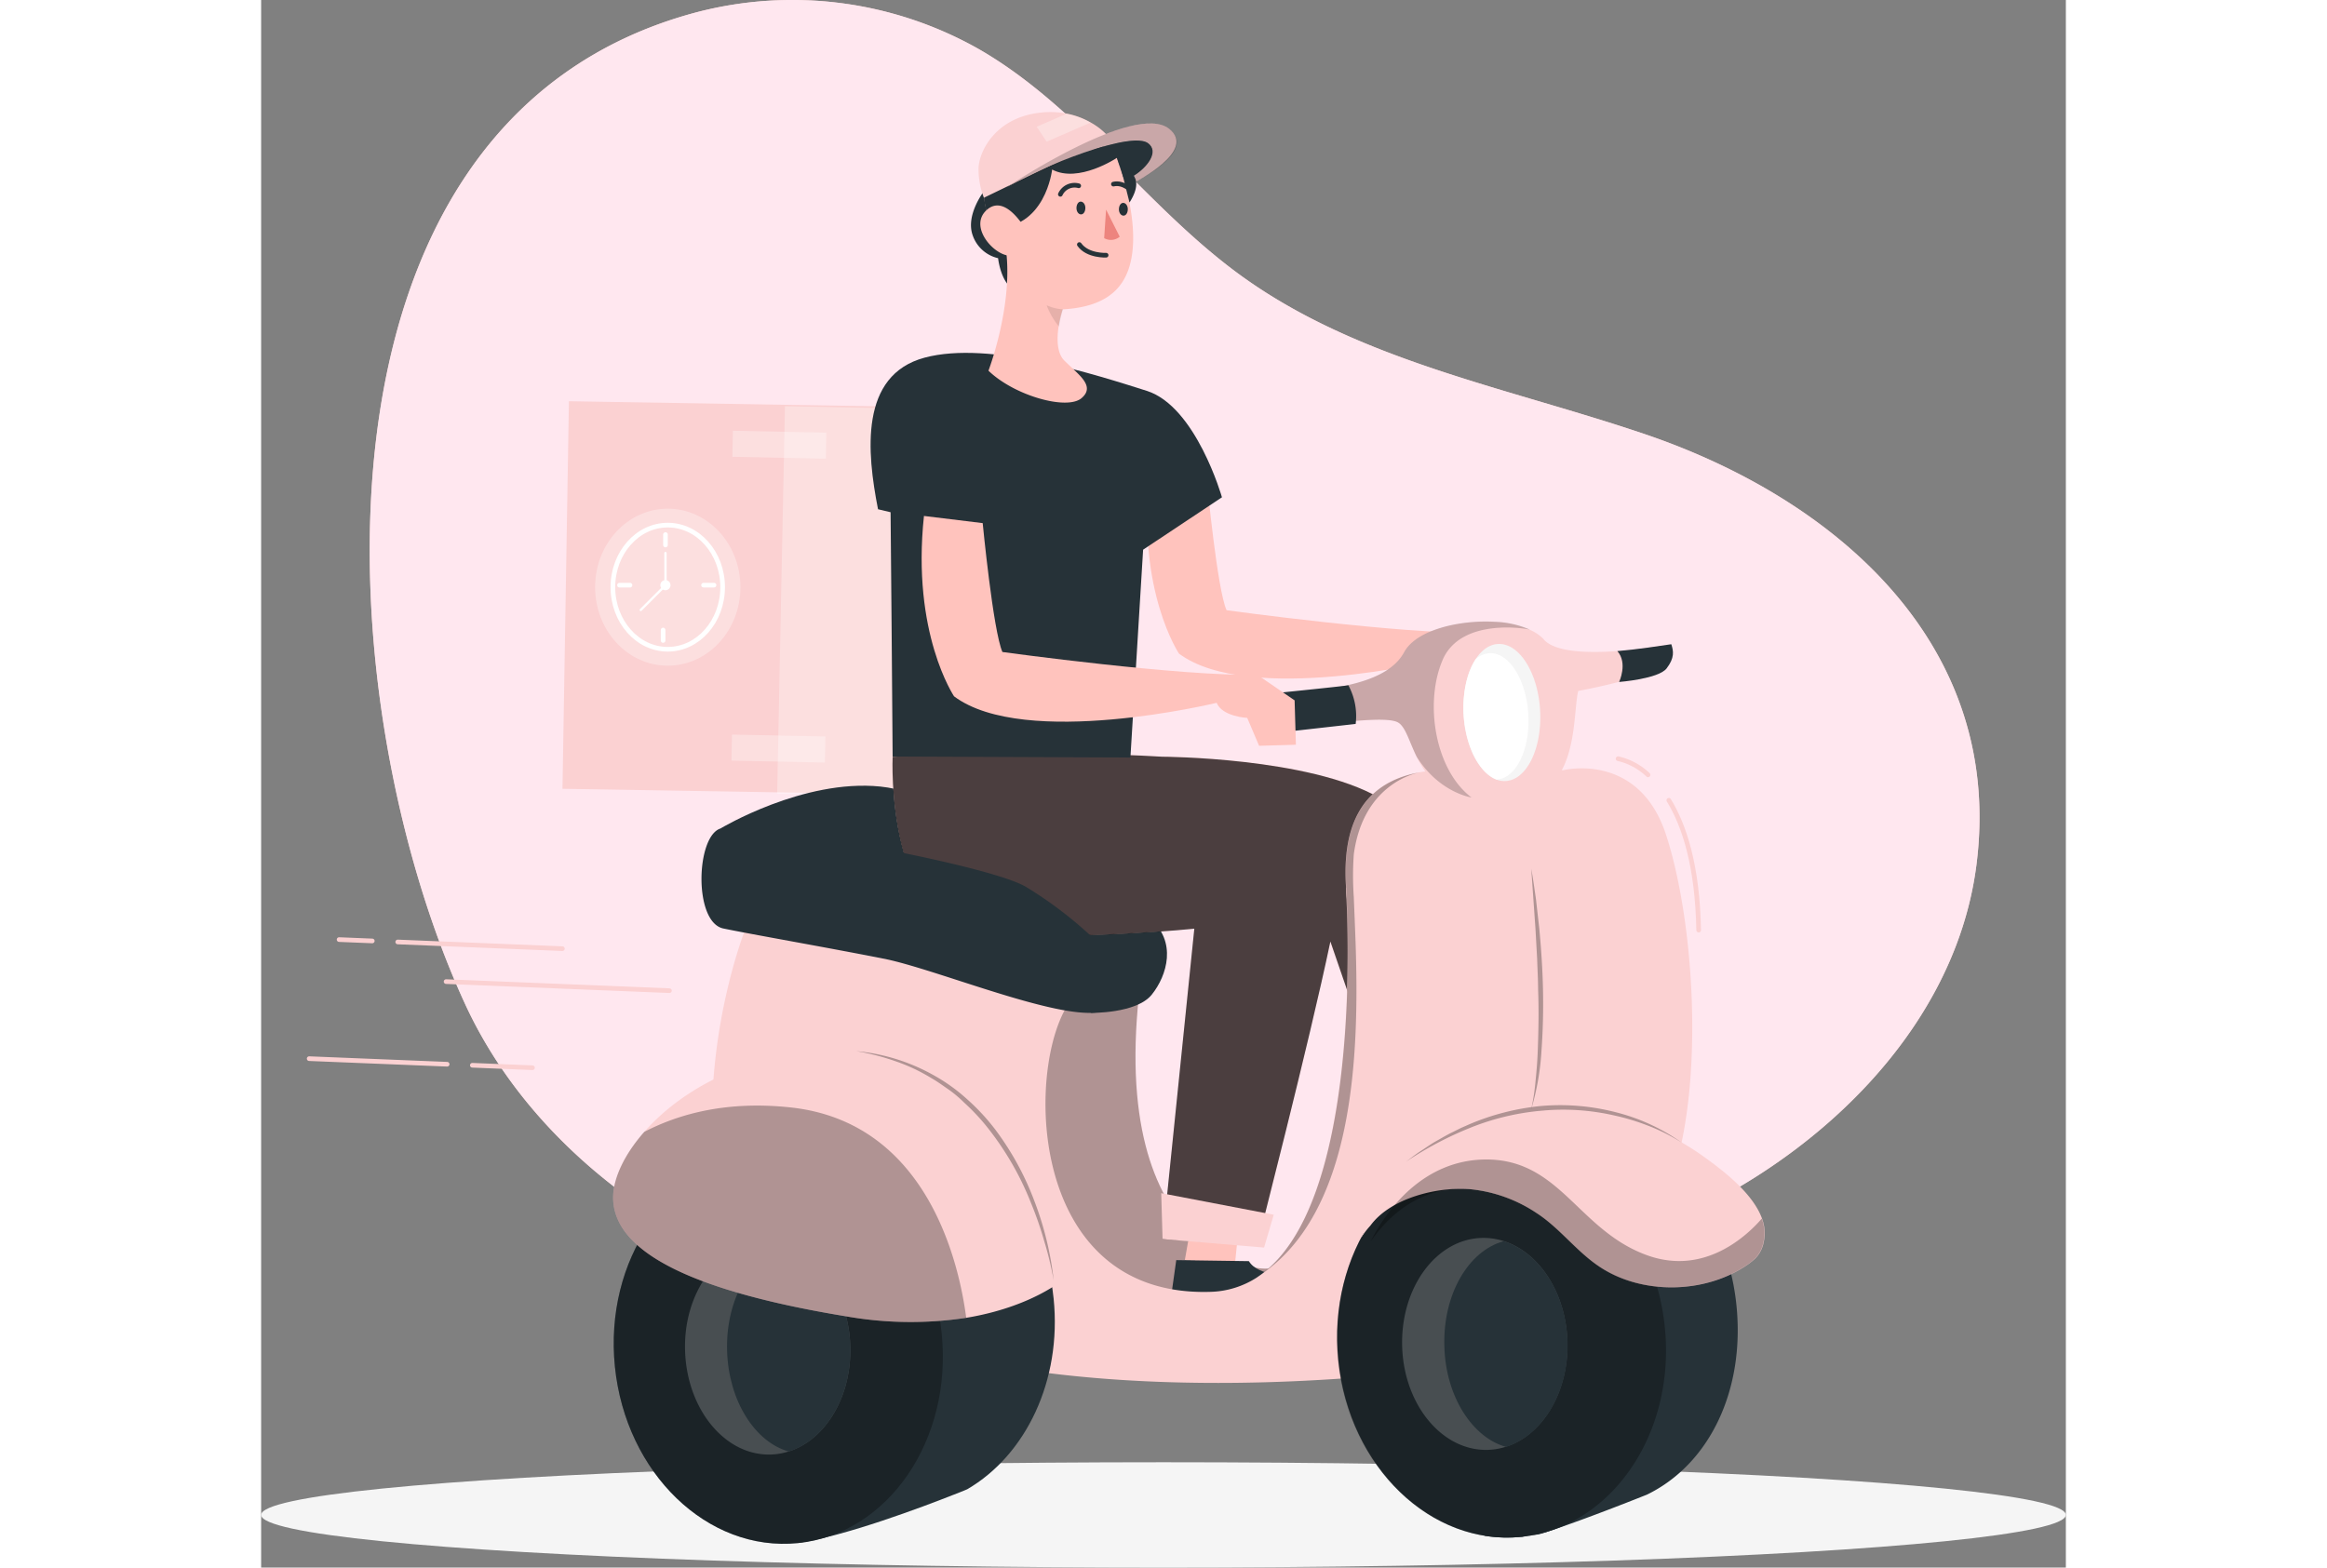 <svg xmlns="http://www.w3.org/2000/svg" width="500" viewBox="0 0 387.78 336.91"><rect x="0" y="0" width="387.78" height="336.91" fill="#808080" stroke="none"/><defs><style>.cls-1{fill:#fbd1d2;}.cls-2{fill:#ffeaf2;opacity:0.9;}.cls-12,.cls-15,.cls-16,.cls-19,.cls-2,.cls-4,.cls-9{isolation:isolate;}.cls-3{fill:#f5f5f5;}.cls-4,.cls-8{fill:#fff;}.cls-17,.cls-4,.cls-9{opacity:0.3;}.cls-13,.cls-18,.cls-5,.cls-6,.cls-7{fill:none;}.cls-5,.cls-6,.cls-7{stroke:#fff;}.cls-5{stroke-miterlimit:10;}.cls-13,.cls-18,.cls-6,.cls-7{stroke-linecap:round;stroke-linejoin:round;}.cls-7{stroke-width:0.5px;}.cls-10{fill:#263238;}.cls-11{fill:#ffc3bd;}.cls-12{opacity:0.7;}.cls-13{stroke:#263238;}.cls-14{fill:#ed847e;}.cls-15,.cls-19{opacity:0.2;}.cls-16{opacity:0.1;}.cls-18{stroke:#fbd1d2;}.cls-19{fill:#fafafa;}</style></defs><title>Ресурс 1</title><g id="Слой_2" data-name="Слой 2"><g id="Слой_1-2" data-name="Слой 1"><g id="Слой_2-2" data-name="Слой 2"><g id="Слой_1-2-2" data-name="Слой 1-2"><g id="Слой_2-2-2" data-name="Слой 2-2"><g id="Слой_1-2-2-2" data-name="Слой 1-2-2"><g id="freepik--background-simple--inject-342"><path class="cls-1" d="M136.07,280.72c-37.71-5.51-75.88-29.51-92.2-64.84C14.21,151.7,6.07,26.08,93.33,2.7a81.36,81.36,0,0,1,60.8,7.81c21.65,12.42,36.32,34.23,56.56,48.84,25.4,18.33,57.44,24,87.07,34.11,40.84,14,76.69,45.15,70.84,92.15-6.13,49.28-61.61,85.48-108.41,87.28C219.28,274.46,177,286.71,136.07,280.72Z"/><path class="cls-2" d="M136.07,280.72c-37.71-5.51-75.88-29.51-92.2-64.84C14.21,151.7,6.07,26.08,93.33,2.7a81.36,81.36,0,0,1,60.8,7.81c21.65,12.42,36.32,34.23,56.56,48.84,25.4,18.33,57.44,24,87.07,34.11,40.84,14,76.69,45.15,70.84,92.15-6.13,49.28-61.61,85.48-108.41,87.28C219.28,274.46,177,286.71,136.07,280.72Z"/></g><g id="freepik--Shape--inject-342"><ellipse id="freepik--shape--inject-342-2" class="cls-3" cx="193.89" cy="325.59" rx="193.89" ry="11.32"/></g><g id="freepik--Character--inject-342"><rect class="cls-1" x="81.48" y="71.14" width="83.31" height="115.4" transform="translate(-7.73 249.82) rotate(-89.05)"/><rect class="cls-4" x="104.92" y="94.75" width="83.33" height="69.78" transform="translate(14.04 273.61) rotate(-88.85)"/><rect class="cls-4" x="108.55" y="85.54" width="5.6" height="20.09" transform="translate(13.55 204.99) rotate(-88.85)"/><rect class="cls-4" x="108.35" y="150.82" width="5.6" height="20.09" transform="translate(-51.91 268.78) rotate(-88.85)"/><ellipse class="cls-5" cx="87.37" cy="126.2" rx="11.79" ry="13.34"/><line class="cls-6" x1="86.88" y1="117.13" x2="86.88" y2="114.89"/><line class="cls-6" x1="86.37" y1="137.65" x2="86.37" y2="135.41"/><line class="cls-6" x1="95.06" y1="125.76" x2="97.31" y2="125.76"/><line class="cls-6" x1="77" y1="125.77" x2="79.25" y2="125.77"/><line class="cls-7" x1="86.88" y1="118.86" x2="86.89" y2="125.76"/><line class="cls-7" x1="81.57" y1="131.09" x2="86.45" y2="126.21"/><path class="cls-8" d="M85.78,125.75h0a1.08,1.08,0,0,1,1.09-1.07h0a1.09,1.09,0,1,1-1.09,1.09h0Z"/><ellipse class="cls-4" cx="87.37" cy="126.2" rx="15.61" ry="16.87"/><path class="cls-1" d="M208.49,287.35s-26.38-1.13-44.08-19.59S171,212,171,212c1.78.28,18.35-3.93,18.35-3.93-9,62,25.9,65.73,27.64,64.4Z"/><path class="cls-9" d="M208.49,287.35s-26.38-1.13-44.08-19.59S171,212,171,212c1.78.28,18.35-3.93,18.35-3.93-9,62,25.9,65.73,27.64,64.4Z"/><path class="cls-10" d="M167.21,205.43l-46.77-11.32L98.72,178.05s17.76-10.7,34.35-9,51.82,23.3,57.82,28.3,3.77,12.33.47,16.43-13.15,3.91-13.06,3.91Z"/><polygon class="cls-11" points="200.1 261.58 198.48 270.79 209.24 271.7 210.15 262.74 200.1 261.58"/><path class="cls-10" d="M221.22,274.18s.94,3.13-5.07,3.93-20.63.6-20.63.6l1.11-7.88,15.61.22C214.18,274.35,221.22,274.18,221.22,274.18Z"/><ellipse class="cls-10" cx="111.12" cy="290.17" rx="35.29" ry="41.69" transform="translate(-28.8 12.74) rotate(-5.81)"/><path class="cls-1" d="M216.05,166.07c15,6.32,17,16.39,14.73,30.63S214,267.6,214,267.6l-20.27-1.25,6.81-66.79s-23.23,2.37-44.85,1.31-20-38.23-20-38.23S201,159.75,216.05,166.07Z"/><path class="cls-1" d="M272.54,274.08s-11.11-58.74-13.88-71.15-3.33-22.84-18.43-31.52-46.52-8.8-46.52-8.8l36,39.74,26.93,78.22Z"/><path class="cls-12" d="M155.66,200.91c21.63,1.06,44.85-1.31,44.85-1.31l-6.82,66.75L214,267.56s11.22-43.53,15.75-65.21h0l26.93,78.22,15.9-6.49s-11.11-58.74-13.88-71.15-3.39-22.81-18.49-31.49-46.52-8.8-46.52-8.8h0c-24.54-1.49-58,0-58,0S134,199.85,155.66,200.91Z"/><path class="cls-11" d="M197.21,140.47c15,11.2,55.58,1.39,55.58,1.39,1.22,3,6.48,3.19,6.48,3.19l2.51,5.95,7.83-.26-.28-9.39-8-5.4c-15.66.45-53.89-4.8-53.89-4.8-2-4.44-4.17-27.29-4.17-27.29l-12.43-1.51C188.21,127.2,197.23,140.45,197.21,140.47Z"/><path class="cls-10" d="M165.89,47.35s1.37,15.47-2.72,15.27-4.82-7.13-4.82-7.13a7.57,7.57,0,0,1-5.49-5c-1.48-4.33,2.41-9.33,2.41-9.33Z"/><path class="cls-10" d="M135.69,162.6c0-4.16-.44-52.51-.44-52.51l-2.7-.64c-2.41-12.27-4-28.81,10-32.58s37.14,3.78,47.74,7.13,16.16,22.88,16.16,22.88l-16.94,11.26-2.73,44.67Z"/><path class="cls-11" d="M160.17,54.77a38.31,38.31,0,0,1-3-5.77c-2-4.67-3.39-11,1.38-14.26,8-5.5,18-7,18-7L183.89,34s3.88,9.92,3.45,18.49-4.74,13.43-15.13,14a25.53,25.53,0,0,0-.86,3.69c-.37,2.48-.42,5.59,1.17,7.25,2.94,3,6.89,5.47,3.76,8.14s-14.45-.53-20-5.9C156.28,79.67,161.29,66.54,160.17,54.77Z"/><path class="cls-13" d="M175.81,52.56c1.75,2.48,5.75,2.29,5.75,2.29"/><path class="cls-10" d="M176.1,43.33c.54,0,1,.59,1,1.35s-.37,1.39-.91,1.4-1-.59-1-1.35S175.56,43.34,176.1,43.33Z"/><path class="cls-10" d="M185.22,43.6c.54,0,1,.59,1,1.35s-.37,1.39-.91,1.4-1-.59-1-1.35S184.68,43.61,185.22,43.6Z"/><path class="cls-14" d="M184.48,50.87l-2.93-5.82-.41,6.13A2.92,2.92,0,0,0,184.48,50.87Z"/><path class="cls-13" d="M171.73,41.76a3.36,3.36,0,0,1,3.94-1.83"/><path class="cls-13" d="M183.13,39.57c2.16-.51,4,1.49,4,1.49"/><path class="cls-10" d="M158.51,34.66c8-5.48,18-7,18-7l7.34,6.28s-8.23,5.5-13.89,2.5c0,0-1.42,13-12.86,12.56h0C155.13,44.35,153.72,38,158.51,34.66Z"/><path class="cls-1" d="M188,39.09c-.41,0,13.23-6.64,7.08-11.43-7.44-5.79-34.81,12.52-34.81,12.52,11.95-6.62,27.94-12,30.55-9.18s-3.31,6.78-3.31,6.78Z"/><path class="cls-1" d="M167.33,24.22a18.84,18.84,0,0,1,5.79.2,16.7,16.7,0,0,1,5.12,1.9,14.3,14.3,0,0,1,3.94,3.18l-26.88,13a17.13,17.13,0,0,1-1.16-6.06C154.09,32.91,157.5,25.35,167.33,24.22Z"/><path class="cls-1" d="M215.56,150.43c2.08-2.58,24.72-.37,30-10.2,2.6-4.82,11.88-7,19.49-6.56a20.32,20.32,0,0,1,7.6,1.71h0a9.16,9.16,0,0,1,2.8,1.87c4.18,5.46,25.77,1.46,25.77,1.46s1.13.46.21,3.53S283,148.5,283,148.5c-1.46,6.09.77,24.84-17.71,24.25-10.64-.34-14.71-5.44-17-10.09h0c-1.68-3.42-2.41-6.54-4.08-7.42-3.95-2.1-26.58,2.59-28.33.76S213.48,153,215.56,150.43Z"/><path class="cls-13" d="M278.54,275.47c25-64.65-5.36-106.65-5.36-106.65"/><path class="cls-1" d="M248.78,166a42.1,42.1,0,0,1,11.79-.2c2.15.23,19.27-.27,19.27-.27s16.22-4.08,22.07,14,8,50.37,2.07,71c0,0-30-2.6-47.64,2.25-4.85,1.32-8.73,3.2-10.85,5.84,0,0,.74-20.37-5.66-39.37-1.51-4.46-3.34-10-4.72-15.84a80,80,0,0,1-2-12v-.77h0C232.34,178.91,235.52,168.46,248.78,166Z"/><path class="cls-1" d="M103.91,200.05l70.71,14.21c-10.36,11.39-11.5,64.57,29.25,63.39a19.26,19.26,0,0,0,10.07-3.08l.18-.13c22.21-14.86,19.43-75.45,19-83v-.77l1.66,2.23,31.44,42.35-9.78,17.59L232.3,296.27c-43.09,3-101,.16-131-26.92C90,235.2,103.91,200.05,103.91,200.05Z"/><path class="cls-10" d="M164.29,190.58c-8.58-5-60.3-14.16-65.58-12.52s-5.84,20.17.62,21.5,21.48,3.93,34.46,6.49,45.95,16.94,49.37,9.56-3.21-12.88-3.21-12.88A87.06,87.06,0,0,0,164.29,190.58Z"/><path class="cls-11" d="M162,54.68c-3.07,1.76-10.48-5.51-6.14-9.51,3.1-2.85,6.33,1,7.93,3.36a4.1,4.1,0,0,1-.39,5.09A6.25,6.25,0,0,1,162,54.68Z"/><path class="cls-15" d="M187.79,38.27l.22.81c.45-.42,13.24-6.63,7.09-11.42-7.44-5.79-34.81,12.52-34.81,12.52,3.89-1.69,8.27-4,12.39-5.77a65.7,65.7,0,0,1,8.84-3.07c4.69-1.34,8.16-1.6,9.32-.34,2.61,2.84-3.31,6.78-3.31,6.78Z"/><path class="cls-10" d="M186.58,43.53c4.14-6.46-1.86-7.46-1.86-7.46Z"/><path class="cls-10" d="M180.35,33.52l3.52.43,1.36,4.1,2.31-.3c2.88-1.77,5.52-5.2,3-7S179,32.13,179,32.13Z"/><path class="cls-4" d="M173.09,24.45a16.7,16.7,0,0,1,5.12,1.9l-9.43,4.1-2.14-3.21Z"/><path class="cls-16" d="M172.29,66.49a25.53,25.53,0,0,0-.86,3.69,16,16,0,0,1-2.65-4.57A10.34,10.34,0,0,0,172.29,66.49Z"/><path class="cls-3" d="M261,141.61h0c1.27-1.91,2.9-3.1,4.75-3.2,4.54-.26,8.6,6.12,9.06,14.25s-2.84,14.94-7.38,15.2a4.77,4.77,0,0,1-2-.31h0c-3.68-1.4-6.68-7.07-7.08-14C258.12,148.73,259.17,144.35,261,141.61Z"/><path class="cls-8" d="M261,141.64h0a4.87,4.87,0,0,1,2.91-1.25c4.2-.24,7.94,5.69,8.37,13.16s-2.62,13.76-6.82,14h0c-3.68-1.4-6.68-7.07-7.08-14C258.12,148.73,259.17,144.35,261,141.64Z"/><path class="cls-10" d="M115.35,331.61c10-1.4,26.89-7.77,33.55-10.4,1.81-.69,2.81-1.13,2.81-1.13,12.57-7.31,20.37-23.34,18.57-41C168.08,257.37,152.13,241,134,241c0,0-29.91,5.33-37.64,10.76"/><ellipse class="cls-9" cx="111.12" cy="290.17" rx="35.29" ry="41.69" transform="translate(-28.8 12.74) rotate(-5.81)"/><ellipse class="cls-10" cx="266.57" cy="288.83" rx="35.29" ry="41.69" transform="translate(-27.87 28.47) rotate(-5.81)"/><path class="cls-10" d="M251.1,250.81h0a106.36,106.36,0,0,1,11.29-3.43c9.1-2.37,17.94-4,17.94-4C299,242,314.77,258.55,317,280.55c1.85,18.2-5.76,34.13-19.23,40.68,0,0-12.71,5.11-21.46,8-3.44,1.14-1.91.19-5.34,1.07h-.2a30.1,30.1,0,0,1-7.89-.23L245,255A33.52,33.52,0,0,1,251.1,250.81Z"/><path class="cls-9" d="M245,255a33.52,33.52,0,0,1,6.09-4.2h0a30.24,30.24,0,0,1,11.24-3.43h0c19.38-1.94,37,15,39.28,37.9,1.87,18.4-6.68,35-20.19,41.89a30.24,30.24,0,0,1-10.5,3.13h-.2a30.1,30.1,0,0,1-7.89-.23c-16.07-2.59-29.44-17.92-31.44-37.67C229.89,277.24,235.46,263.28,245,255Z"/><path class="cls-1" d="M280.62,238.13a56.43,56.43,0,0,1,29,10.21c4.21,3,10.88,8,12.88,13.57a9,9,0,0,1,.37,5,6.82,6.82,0,0,1-1.8,3.55,14.21,14.21,0,0,1-1.48,1.21c-9.22,6.53-23.15,6.71-32.33.37-4.84-3.32-8.33-8.16-13.21-11.32a31.12,31.12,0,0,0-14.33-5.14c-6.69-.54-16.91,1.74-21.38,7.84a18.33,18.33,0,0,0-2,2.63C238.21,261.47,250.89,236.08,280.62,238.13Z"/><path class="cls-9" d="M263,249.2c16.25-.14,20,15.46,35.16,20.71,12.19,4.17,21.19-4.43,24.28-8a9,9,0,0,1,.37,5,6.82,6.82,0,0,1-1.8,3.55,14.21,14.21,0,0,1-1.48,1.21c-9.22,6.53-23.15,6.71-32.33.37-4.84-3.32-8.33-8.16-13.21-11.32a31.12,31.12,0,0,0-14.33-5.14c-6.69-.58-14.9,2.05-21.28,11.27C242.16,259.35,250.11,249.35,263,249.2Z"/><g class="cls-17"><path d="M298.18,242a48.29,48.29,0,0,0-7.51-2.28,49.13,49.13,0,0,0-15.57-1,53.29,53.29,0,0,0-15.21,3.63A75.12,75.12,0,0,0,246,249.68c1.06-.79,2.1-1.62,3.21-2.33s2.18-1.5,3.34-2.14,2.29-1.34,3.49-1.9l1.78-.89,1.82-.8a52.12,52.12,0,0,1,15.41-3.92,47.71,47.71,0,0,1,15.84,1.3,42.29,42.29,0,0,1,14.38,6.59A41,41,0,0,0,298.18,242Z"/></g><g class="cls-17"><path d="M273.85,232.14c.22-2.15.39-4.3.46-6.46.16-4.36.24-8.68.07-13,0-2.16-.14-4.32-.2-6.48l-.36-6.48-.91-13c.4,2.14.68,4.29,1,6.44l.73,6.46c.4,4.32.7,8.68.79,13s0,8.67-.31,13a55.12,55.12,0,0,1-2.23,12.82A46.54,46.54,0,0,0,273.85,232.14Z"/></g><path class="cls-9" d="M233.14,191.41v-.77h0c-.77-11.73,2.41-22.18,15.7-24.62h.05s-12,1.89-14.11,17.59a64.89,64.89,0,0,0,0,9.23c.12,3.07.28,6.64.41,10.57.71,22.86-.12,57.51-21,70.94C236.37,259.55,233.59,199,233.14,191.41Z"/><path class="cls-15" d="M215.58,150.39c2.08-2.58,24.72-.37,30-10.2,2.6-4.82,11.88-7,19.49-6.56a20.32,20.32,0,0,1,7.6,1.71c-.8-.27-14.87-2.64-18.8,6.49s-1.72,23.57,6.2,29.57c-.41-.06-7.05-1.24-11.77-8.74h0c-1.68-3.42-2.41-6.54-4.08-7.42-3.95-2.1-26.58,2.59-28.33.76S213.5,153,215.58,150.39Z"/><path class="cls-10" d="M213.58,149.41a10.44,10.44,0,0,0,2.43,8.34l19.17-2.16a13.87,13.87,0,0,0-1.57-8.31C232.57,147.5,213.58,149.41,213.58,149.41Z"/><path class="cls-10" d="M302,143.65c1.73-2.27,1.49-3.7,1-5.19-3.3.48-6.47,1-11.59,1.48,2.29,2.57.38,6.63.38,6.63S300.26,145.92,302,143.65Z"/><path class="cls-18" d="M308.88,199.9c-.25-13.83-3.09-22.49-6.41-27.9"/><path class="cls-18" d="M298,166.53a13.85,13.85,0,0,0-6.43-3.47"/><path class="cls-11" d="M148.88,149.65c15.19,11.4,56.43,1.4,56.43,1.4,1.23,3,6.57,3.24,6.57,3.24l2.55,6,7.91-.23-.28-9.54L214,145c-15.91.47-54.72-4.87-54.72-4.87-2-4.51-4.24-27.7-4.24-27.7l-12.62-1.54C139.72,136.16,148.89,149.61,148.88,149.65Z"/><path class="cls-19" d="M262.25,266.06a14.07,14.07,0,0,1,4.71.67c7.61,2.41,13.4,11.09,13.71,21.59.31,10.85-5.35,20.12-13.21,22.62a14,14,0,0,1-3.88.67c-9.81.28-18.05-9.68-18.41-22.26S252.44,266.35,262.25,266.06Z"/><path class="cls-10" d="M267,266.76c7.61,2.41,13.4,11.09,13.71,21.59.31,10.85-5.35,20.12-13.21,22.62-7.26-2-13-10.88-13.26-21.62C253.89,278.23,259.4,268.81,267,266.76Z"/><path class="cls-19" d="M108.18,267.06a14.07,14.07,0,0,1,4.71.67c7.61,2.41,13.4,11.1,13.7,21.59.32,10.86-5.34,20.12-13.21,22.62a13.61,13.61,0,0,1-3.88.67c-9.8.29-18-9.68-18.41-22.26S98.37,267.35,108.18,267.06Z"/><path class="cls-10" d="M112.89,267.75c7.61,2.41,13.4,11.1,13.7,21.59.32,10.86-5.34,20.12-13.21,22.62-7.26-2-12.94-10.88-13.26-21.61C99.78,279.22,105.32,269.8,112.89,267.75Z"/><path class="cls-1" d="M82.33,243.26c9.16-10.43,27.22-20.11,51.22-16.43,35.23,5.42,38.79,48.17,38.79,48.17s-6.84,5.92-20.84,8.23a79.49,79.49,0,0,1-25.7-.3c-31.51-5.16-50.34-13.35-50.17-25.72C75.68,253.25,78,248.16,82.33,243.26Z"/><path class="cls-9" d="M82.33,243.26c7.72-4,18-6.69,31.41-5.25,29.47,3.16,36.25,33.61,37.76,45.22a79.49,79.49,0,0,1-25.7-.3c-31.51-5.16-50.34-13.35-50.17-25.72C75.68,253.25,78,248.16,82.33,243.26Z"/><g class="cls-17"><path d="M168.26,266.74a77.16,77.16,0,0,0-2.86-8.24,63.64,63.64,0,0,0-8.51-15.11,45.39,45.39,0,0,0-5.81-6.39,25.92,25.92,0,0,0-3.34-2.82c-1.19-.81-2.35-1.68-3.61-2.4a42.47,42.47,0,0,0-3.81-2.07,40.27,40.27,0,0,0-4-1.62,50.75,50.75,0,0,0-8.46-2.18,41.75,41.75,0,0,1,16.7,5.21,38.25,38.25,0,0,1,7.17,5.16,46,46,0,0,1,6,6.47,61.52,61.52,0,0,1,8.44,15.44,68.86,68.86,0,0,1,4.13,17A73.12,73.12,0,0,0,168.26,266.74Z"/></g><polygon class="cls-1" points="193.4 256.44 193.69 266.31 215.5 268.13 217.58 261.07 193.4 256.44"/></g><g id="freepik--speed-line--inject-342"><line class="cls-18" x1="39.74" y1="210.97" x2="87.73" y2="212.92"/><line class="cls-18" x1="16.75" y1="201.94" x2="23.88" y2="202.23"/><line class="cls-18" x1="29.35" y1="202.45" x2="64.73" y2="203.89"/><line class="cls-18" x1="10.32" y1="227.53" x2="39.97" y2="228.73"/><line class="cls-18" x1="45.38" y1="228.95" x2="58.3" y2="229.48"/></g></g></g></g></g></g></g></svg>